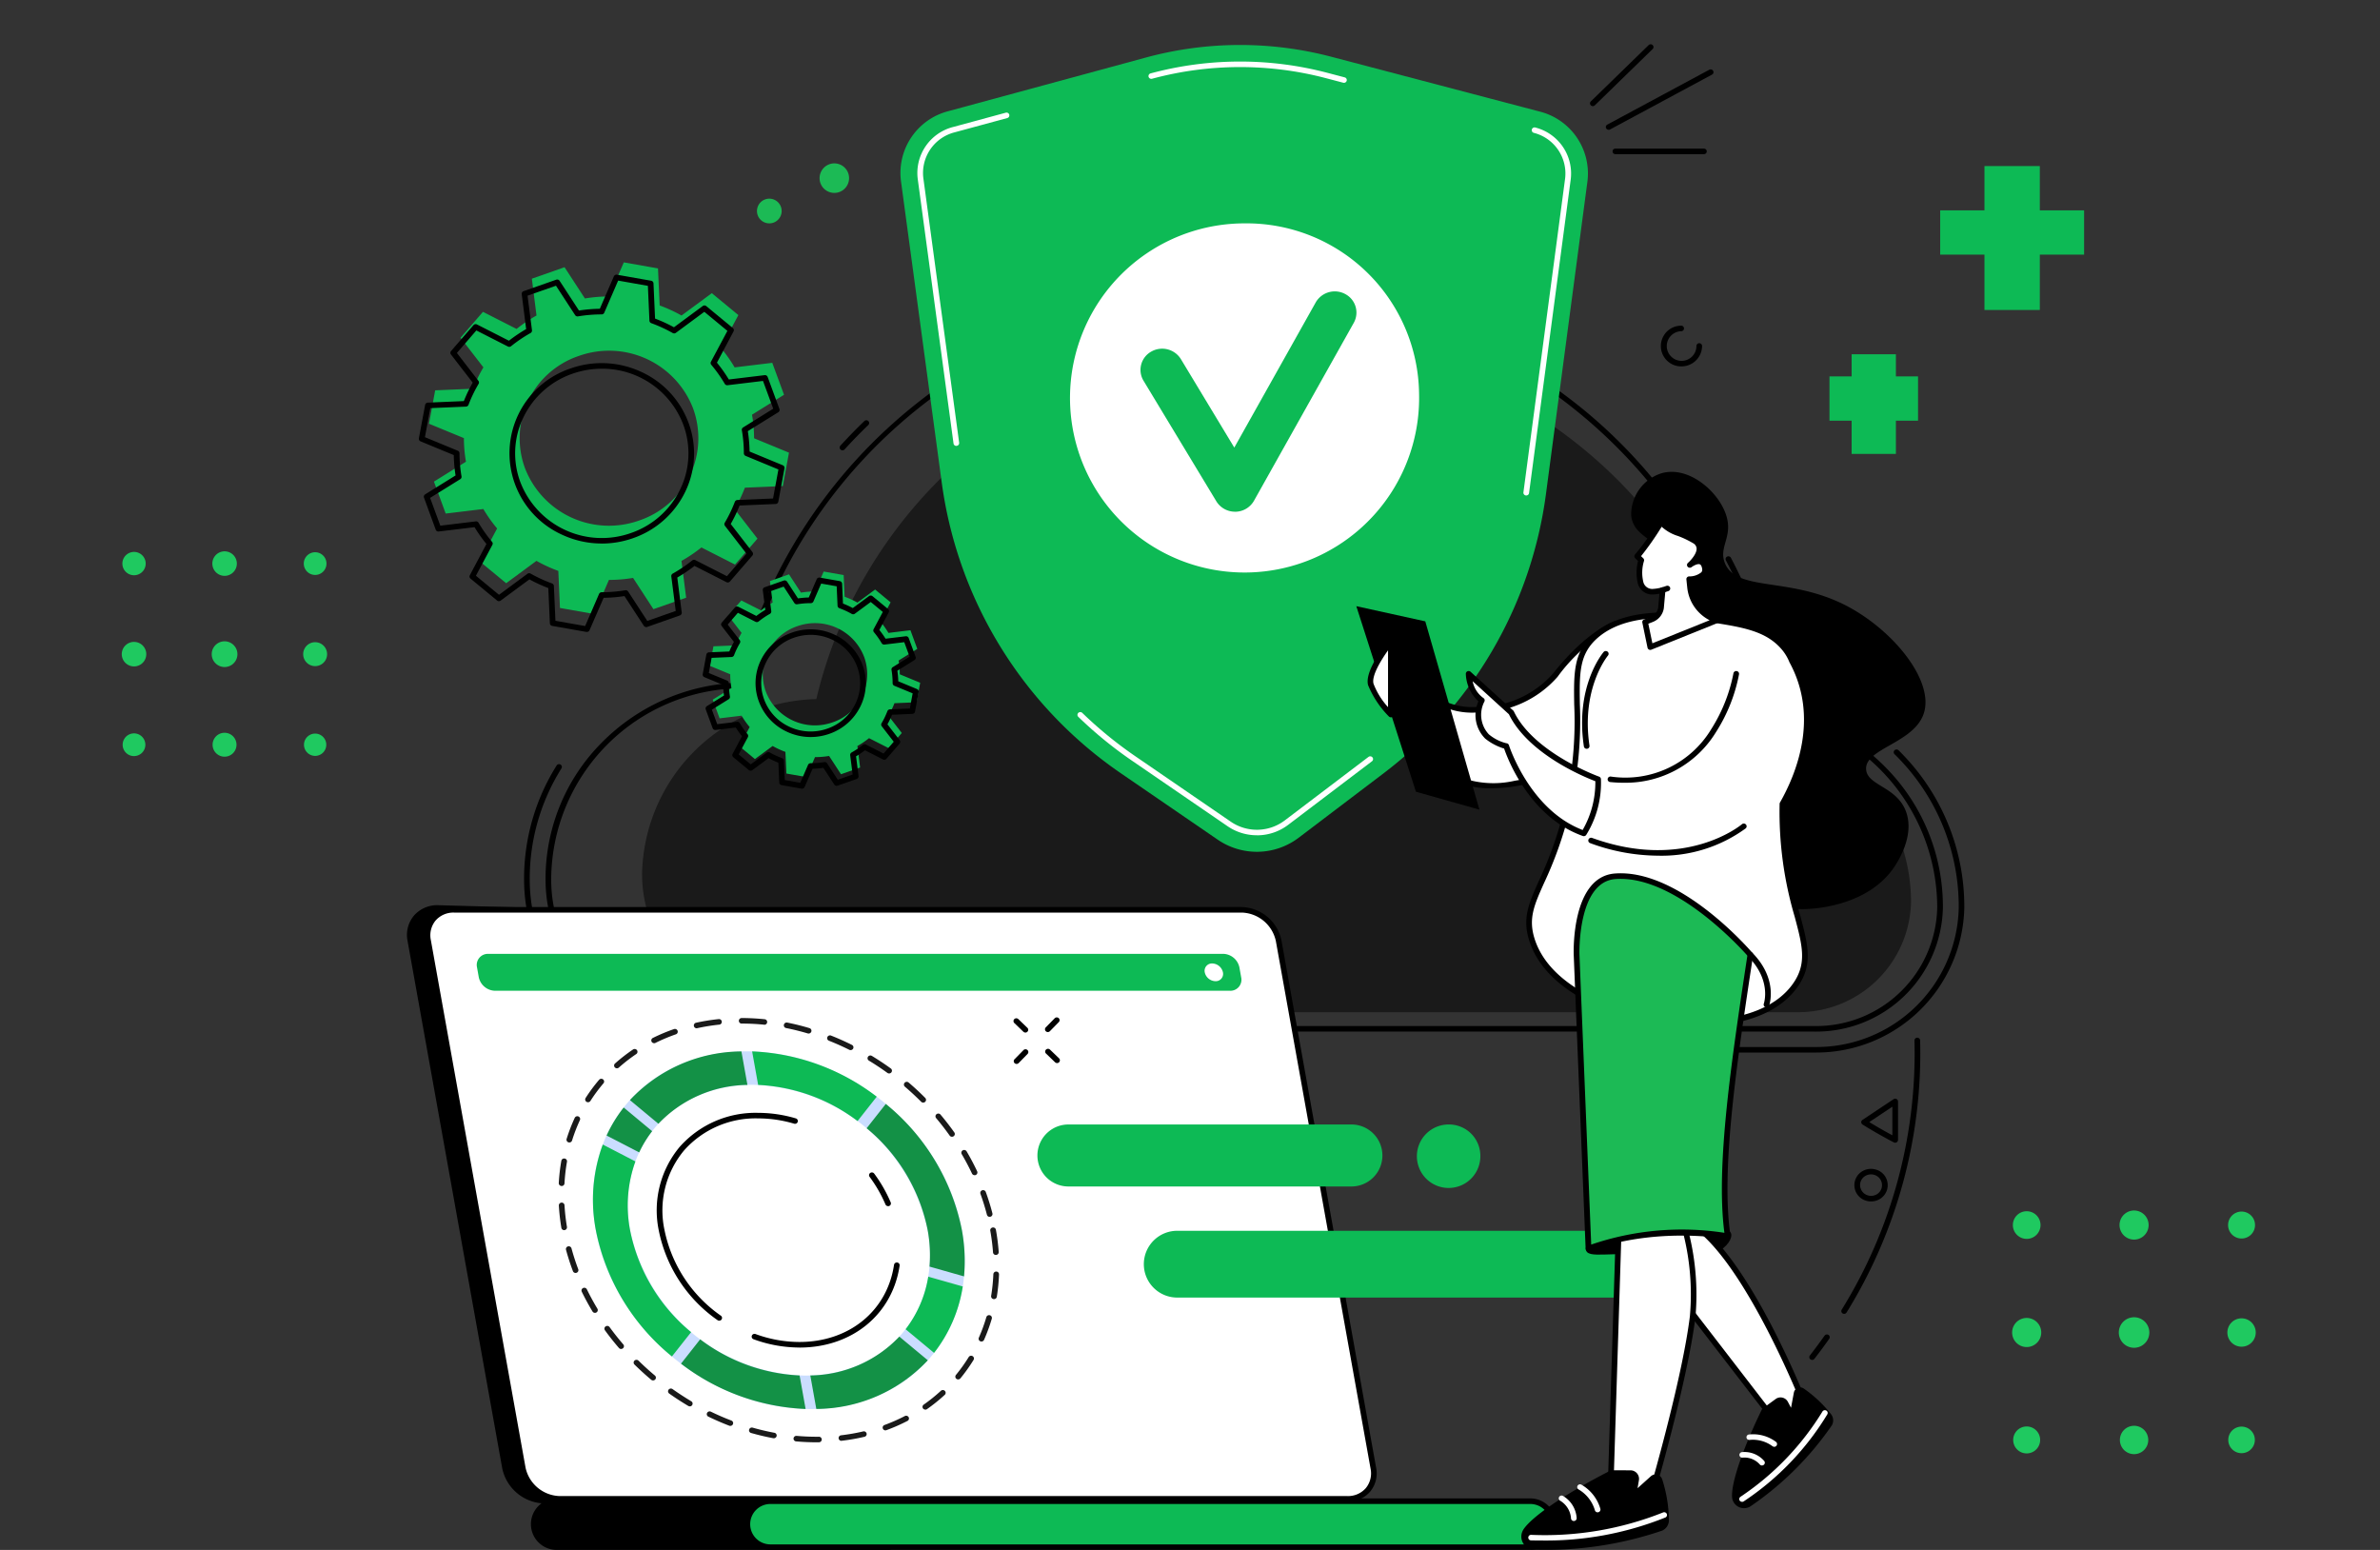<svg height="140" viewBox="0 0 215 140" width="215" xmlns="http://www.w3.org/2000/svg" xmlns:xlink="http://www.w3.org/1999/xlink"><rect x="0" y="0" width="215" height="140" fill="#333333" stroke="none"/><clipPath id="a"><path d="m229 2059h215v140h-215z"/></clipPath><clipPath id="b"><path d="m0 0h140.688v136h-140.688z"/></clipPath><g clip-path="url(#a)" transform="translate(-229 -2059)"><g transform="translate(265.769 2063)"><g clip-path="url(#b)"><path d="m742.465 701.265a.259.259 0 0 1 -.155-.051.246.246 0 0 1 -.049-.35c.455-.585.9-1.187 1.326-1.79a.26.26 0 0 1 .356-.064.246.246 0 0 1 .066.348c-.429.609-.88 1.218-1.34 1.809a.258.258 0 0 1 -.2.1" transform="translate(-615.532 -582.427)"/><path d="m759.406 563.14a.259.259 0 0 1 -.132-.036.247.247 0 0 1 -.087-.343 43.981 43.981 0 0 0 6.571-24.309.253.253 0 0 1 .25-.256.259.259 0 0 1 .262.244 44.479 44.479 0 0 1 -6.645 24.579.258.258 0 0 1 -.22.121" transform="translate(-629.582 -448.463)"/><path d="m767.586 612.19a1.546 1.546 0 0 1 -.42-.058 1.459 1.459 0 0 1 -.319-2.7 1.525 1.525 0 0 1 1.145-.126 1.459 1.459 0 0 1 .319 2.7 1.522 1.522 0 0 1 -.725.184m-.013-2.443a1 1 0 0 0 -.478.121.963.963 0 0 0 -.471.579.973.973 0 0 0 .684 1.2 1 1 0 0 0 .755-.083.962.962 0 0 0 .471-.58.974.974 0 0 0 -.684-1.2 1.017 1.017 0 0 0 -.277-.039" transform="translate(-635.325 -507.667)"/><path d="m772.753 575.216a.26.26 0 0 1 -.119-.029c-1.434-.739-2.814-1.6-2.827-1.614a.247.247 0 0 1 -.005-.417l2.811-1.872a.262.262 0 0 1 .264-.014.249.249 0 0 1 .136.221v3.474a.249.249 0 0 1 -.124.214.262.262 0 0 1 -.132.036m-2.341-1.861c.428.26 1.225.734 2.086 1.193v-2.583z" transform="translate(-638.322 -475.999)"/><path d="m121.875 416.041h-43.813a16.359 16.359 0 0 1 -11.224-4.4 15.243 15.243 0 0 1 -4.9-10.79q-.007-.253-.007-.508a19.231 19.231 0 0 1 2.941-10.233.26.26 0 0 1 .352-.083.247.247 0 0 1 .084.344 18.738 18.738 0 0 0 -2.866 9.972q0 .249.006.5a14.752 14.752 0 0 0 4.747 10.441 15.843 15.843 0 0 0 10.87 4.263h43.813a.25.25 0 1 1 0 .5" transform="translate(-51.357 -324.965)"/><path d="m229.233 206.415a.259.259 0 0 1 -.17-.064.246.246 0 0 1 -.02-.353c.7-.762 1.424-1.51 2.164-2.223a.26.26 0 0 1 .362 0 .246.246 0 0 1 0 .354c-.733.706-1.454 1.447-2.142 2.2a.258.258 0 0 1 -.191.084" transform="translate(-189.896 -169.74)"/><path d="m336.454 125.217a.256.256 0 0 1 -.238-.157.248.248 0 0 1 .143-.325 50.043 50.043 0 0 1 18.273-3.446q.4 0 .8.006a.25.25 0 1 1 0 .5q-.4-.006-.791-.006a49.519 49.519 0 0 0 -18.083 3.41.261.261 0 0 1 -.1.018" transform="translate(-278.817 -101.067)"/><path d="m507.18 131.319a.259.259 0 0 1 -.124-.031 49.383 49.383 0 0 0 -15.436-5.328.251.251 0 0 1 -.209-.289.256.256 0 0 1 .3-.2 49.909 49.909 0 0 1 15.6 5.384.247.247 0 0 1 .1.34.257.257 0 0 1 -.224.128" transform="translate(-407.536 -104.545)"/><path d="m585.09 159.549a.261.261 0 0 1 -.138-.039c-.815-.509-1.655-1-2.5-1.457a.247.247 0 0 1 -.1-.34.259.259 0 0 1 .348-.1c.851.463 1.7.959 2.524 1.472a.247.247 0 0 1 .078.346.258.258 0 0 1 -.216.115" transform="translate(-482.935 -131.31)"/><path d="m710.327 292.879a.259.259 0 0 1 -.144-.043 20.06 20.06 0 0 0 -7.741-3.062.253.253 0 0 1 -.206-.195 46.585 46.585 0 0 0 -4.3-11.822.247.247 0 0 1 .111-.337.259.259 0 0 1 .345.109 47.081 47.081 0 0 1 4.3 11.782 20.564 20.564 0 0 1 7.77 3.111.247.247 0 0 1 .068.347.257.257 0 0 1 -.212.11" transform="translate(-578.796 -231.143)"/><path d="m685.231 409.424h-12.06a.25.25 0 1 1 0-.5h12.06a12.869 12.869 0 0 0 13.01-12.563v-.137a19.242 19.242 0 0 0 -5.2-13.137c-.194-.208-.394-.415-.6-.614a.246.246 0 0 1 0-.354.26.26 0 0 1 .362 0c.207.2.413.416.612.63a19.737 19.737 0 0 1 5.329 13.474v.139a13.377 13.377 0 0 1 -13.522 13.06" transform="translate(-558.065 -318.349)"/><path d="m74.818 182.512a16.111 16.111 0 0 1 15.745-15.925c4.382-18.565 21.408-32.406 41.743-32.406 21.05 0 38.554 14.833 42.158 34.383a16.464 16.464 0 0 1 14.991 16.229q0 .057 0 .114a10.191 10.191 0 0 1 -10.324 9.961h-91.6a12.521 12.521 0 0 1 -12.7-11.942q-.005-.206-.005-.414" fill="#1a1a1a" transform="translate(-53.587 -107.44)"/><path d="m187.97 199.735h-100.461a14.4 14.4 0 0 1 -9.879-3.874 13.373 13.373 0 0 1 -4.306-9.466q-.006-.23-.006-.461a17.422 17.422 0 0 1 5.109-12.329 18.243 18.243 0 0 1 12.209-5.378 46.222 46.222 0 0 1 16.373-25.356 47.368 47.368 0 0 1 13.639-7.485 48.229 48.229 0 0 1 46.429 8.168 46 46 0 0 1 15.994 26.856 18.674 18.674 0 0 1 11.655 5.83 17.864 17.864 0 0 1 4.824 12.2v.127a11.449 11.449 0 0 1 -11.578 11.173m-51.351-66.554c-21.895 0-40.617 14.534-45.529 35.345l-.044.187-.2.007a17.343 17.343 0 0 0 -17.02 17.214q0 .225.006.448c.185 7.087 6.319 12.853 13.674 12.853h100.462a10.942 10.942 0 0 0 11.066-10.676v-.123a17.738 17.738 0 0 0 -16.21-17.549l-.192-.019-.034-.185c-4.005-21.73-23.343-37.5-45.981-37.5" transform="translate(-60.804 -110.559)"/><path d="m32.2 519.234c1.642-1.311 3.367-2.533 5.132-3.7 3.584-2.366 7.361-4.481 11.178-6.53 2.008-1.078 4.093-2.053 6.151-3.056s4.147-2.009 6.223-3.009q2.846-1.37 5.689-2.745c4.305-14.219 8.982-30.339 8.053-30.339l-70.592-1.945a2.425 2.425 0 0 0 -2.485 2.944l8.551 47.646a3.727 3.727 0 0 0 3.542 2.944h15.71c.926-.763 1.909-1.466 2.847-2.215" transform="translate(-1.246 -389.896)"/><path d="m28.11 520.449h-15.71a3.991 3.991 0 0 1 -3.795-3.149l-8.555-47.653a2.718 2.718 0 0 1 .58-2.3 2.784 2.784 0 0 1 2.158-.937l70.6 1.947a.331.331 0 0 1 .259.133c.229.3.838 1.1-8.074 30.527a.252.252 0 0 1 -.132.153q-2.842 1.378-5.69 2.745c-2.1 1.009-4.15 2-6.222 3.008q-.7.34-1.4.677c-1.571.759-3.195 1.543-4.745 2.375-3.395 1.825-7.384 4.025-11.152 6.518-1.933 1.276-3.606 2.481-5.114 3.685-.413.329-.84.655-1.253.97-.528.4-1.074.817-1.591 1.243a.259.259 0 0 1 -.165.059m-25.328-53.54a2.272 2.272 0 0 0 -1.758.758 2.236 2.236 0 0 0 -.467 1.893l8.554 47.651a3.463 3.463 0 0 0 3.29 2.737h15.616c.5-.411 1.026-.81 1.534-1.2.411-.313.836-.637 1.244-.962 1.52-1.213 3.205-2.428 5.151-3.712 3.79-2.5 7.787-4.711 11.2-6.542 1.56-.837 3.189-1.624 4.765-2.385q.7-.337 1.4-.676c2.073-1.01 4.127-2 6.224-3.009q2.8-1.346 5.589-2.7c7.456-24.63 8.22-29.188 8.131-29.917z" transform="translate(0 -388.646)"/><path d="m84.45 468.908h-71.15a2.285 2.285 0 0 0 -2.345 2.778l8.555 47.651a3.512 3.512 0 0 0 3.342 2.778h71.148a2.285 2.285 0 0 0 2.345-2.778l-8.555-47.651a3.512 3.512 0 0 0 -3.342-2.778" fill="#fff" transform="translate(-9.053 -390.727)"/><path d="m92.756 521.114h-71.145a3.78 3.78 0 0 1 -3.594-2.984l-8.555-47.651a2.58 2.58 0 0 1 .549-2.183 2.642 2.642 0 0 1 2.048-.888h71.141a3.781 3.781 0 0 1 3.594 2.984l8.555 47.651a2.58 2.58 0 0 1 -.549 2.183 2.641 2.641 0 0 1 -2.048.888m-80.7-53.206a2.134 2.134 0 0 0 -1.656.709 2.1 2.1 0 0 0 -.437 1.775l8.555 47.651a3.253 3.253 0 0 0 3.09 2.571h71.152a2.134 2.134 0 0 0 1.656-.709 2.1 2.1 0 0 0 .437-1.775l-8.555-47.651a3.253 3.253 0 0 0 -3.09-2.571z" transform="translate(-7.807 -389.477)"/><path d="m98.184 789.3h-29.044a2.075 2.075 0 1 0 0 4.149h29.911c1.171 0-.867-4.149-.867-4.149" transform="translate(-55.578 -657.697)"/><path d="m97.807 792.446h-29.907a2.325 2.325 0 1 1 0-4.649h29.04a.257.257 0 0 1 .231.142c.393.8 1.635 3.467 1.131 4.249a.565.565 0 0 1 -.494.258m-29.908-4.146a1.825 1.825 0 1 0 0 3.649h29.907c.046 0 .053-.011.061-.024.235-.364-.373-2.134-1.09-3.625z" transform="translate(-54.334 -656.448)"/><path d="m250.822 789.3h-68.56a2.075 2.075 0 1 0 0 4.149h68.56a2.075 2.075 0 1 0 0-4.149" fill="#0dba55" transform="translate(-149.393 -657.697)"/><path d="m249.578 792.446h-68.561a2.325 2.325 0 1 1 0-4.649h68.561a2.325 2.325 0 1 1 0 4.649m-68.561-4.146a1.825 1.825 0 1 0 0 3.649h68.561a1.825 1.825 0 1 0 0-3.649z" transform="translate(-148.149 -656.448)"/><path d="m104.355 492.786h-66.377a1 1 0 0 0 -1.029 1.214l.161.9a1.541 1.541 0 0 0 1.466 1.218h66.377a1 1 0 0 0 1.028-1.218l-.161-.9a1.54 1.54 0 0 0 -1.466-1.218" fill="#0dba55" transform="translate(-30.627 -410.624)"/><path d="m423.8 498.771a.66.66 0 0 1 -.677.8 1.015 1.015 0 0 1 -.965-.8.66.66 0 0 1 .677-.8 1.015 1.015 0 0 1 .965.8" fill="#fff" transform="translate(-350.094 -414.943)"/><path d="m103.583 565.883c-.608 0-1.226-.028-1.837-.082a.252.252 0 0 1 -.232-.272.256.256 0 0 1 .278-.227c.672.06 1.355.086 2.019.078a.25.25 0 1 1 0 .5h-.235m2.274-.132a.25.25 0 0 1 -.03-.5 17.827 17.827 0 0 0 1.984-.348.256.256 0 0 1 .309.184.25.25 0 0 1 -.189.3 18.279 18.279 0 0 1 -2.043.358h-.031m-6.113-.228a.272.272 0 0 1 -.048 0c-.671-.125-1.348-.285-2.013-.474a.249.249 0 0 1 -.174-.31.257.257 0 0 1 .317-.17c.65.185 1.311.34 1.967.463a.251.251 0 0 1 .2.293.255.255 0 0 1 -.251.2m10.084-.711a.256.256 0 0 1 -.239-.162.248.248 0 0 1 .15-.322 15.889 15.889 0 0 0 1.835-.808.259.259 0 0 1 .346.1.247.247 0 0 1 -.106.338 16.413 16.413 0 0 1 -1.9.835.261.261 0 0 1 -.09.016m-14.012-.4a.26.26 0 0 1 -.093-.017c-.637-.244-1.273-.519-1.892-.82a.247.247 0 0 1 -.116-.335.259.259 0 0 1 .343-.113c.606.294 1.229.564 1.851.8a.248.248 0 0 1 .145.324.256.256 0 0 1 -.238.159m17.617-1.471a.258.258 0 0 1 -.208-.1.247.247 0 0 1 .059-.349 14.806 14.806 0 0 0 1.552-1.249.26.26 0 0 1 .362.01.246.246 0 0 1 -.01.353 15.316 15.316 0 0 1 -1.606 1.293.258.258 0 0 1 -.149.047m-21.283-.3a.262.262 0 0 1 -.132-.036c-.584-.346-1.164-.722-1.723-1.118a.246.246 0 0 1 -.057-.349.26.26 0 0 1 .358-.056c.548.388 1.116.756 1.688 1.1a.247.247 0 0 1 .087.344.257.257 0 0 1 -.219.121m-3.313-2.345a.259.259 0 0 1 -.167-.06c-.522-.437-1.032-.9-1.515-1.376a.246.246 0 0 1 0-.354.261.261 0 0 1 .362 0c.473.466.972.919 1.484 1.348a.246.246 0 0 1 .028.353.258.258 0 0 1 -.195.087m27.561-.09a.258.258 0 0 1 -.16-.055.246.246 0 0 1 -.039-.351 14.607 14.607 0 0 0 1.151-1.612.259.259 0 0 1 .351-.086.247.247 0 0 1 .088.343 15.051 15.051 0 0 1 -1.19 1.667.258.258 0 0 1 -.2.093m-30.443-2.748a.258.258 0 0 1 -.2-.089c-.444-.515-.87-1.052-1.266-1.6a.246.246 0 0 1 .061-.349.26.26 0 0 1 .357.059c.388.535.806 1.062 1.24 1.565a.246.246 0 0 1 -.031.352.259.259 0 0 1 -.165.059m32.548-.671a.258.258 0 0 1 -.1-.021.248.248 0 0 1 -.133-.329 15.144 15.144 0 0 0 .678-1.852.257.257 0 0 1 .317-.171.249.249 0 0 1 .175.309 15.613 15.613 0 0 1 -.7 1.912.256.256 0 0 1 -.235.151m-34.914-2.59a.257.257 0 0 1 -.221-.123c-.35-.581-.677-1.182-.971-1.785a.248.248 0 0 1 .121-.333.259.259 0 0 1 .341.118c.288.59.607 1.178.95 1.747a.247.247 0 0 1 -.091.342.258.258 0 0 1 -.13.035m36.044-1.245a.26.26 0 0 1 -.04 0 .251.251 0 0 1 -.213-.286 16.59 16.59 0 0 0 .2-1.96.257.257 0 0 1 .266-.24.252.252 0 0 1 .246.26 17.038 17.038 0 0 1 -.2 2.019.254.254 0 0 1 -.253.211m-37.8-2.364a.256.256 0 0 1 -.24-.164c-.239-.634-.449-1.284-.624-1.929a.25.25 0 0 1 .182-.306.257.257 0 0 1 .313.178c.171.63.376 1.264.61 1.884a.248.248 0 0 1 -.152.321.26.26 0 0 1 -.088.016m37.965-1.624a.254.254 0 0 1 -.255-.232 18.907 18.907 0 0 0 -.248-1.959.251.251 0 0 1 .208-.289.256.256 0 0 1 .3.2 19.46 19.46 0 0 1 .254 2.01.252.252 0 0 1 -.237.267h-.011m-39.009-2.238a.254.254 0 0 1 -.252-.21 19.246 19.246 0 0 1 -.227-2.014.256.256 0 0 1 .511-.029 18.774 18.774 0 0 0 .221 1.962.255.255 0 0 1 -.253.29m38.44-1.2a.255.255 0 0 1 -.248-.189c-.163-.632-.36-1.268-.586-1.891a.248.248 0 0 1 .156-.319.257.257 0 0 1 .327.152c.232.638.434 1.289.6 1.936a.25.25 0 0 1 -.186.3.269.269 0 0 1 -.063.008m-38.669-2.786h-.014a.252.252 0 0 1 -.242-.263 16.8 16.8 0 0 1 .232-2.016.254.254 0 0 1 .3-.2.251.251 0 0 1 .209.289 16.364 16.364 0 0 0 -.225 1.957.254.254 0 0 1 -.255.237m37.3-.98a.257.257 0 0 1 -.232-.145c-.281-.593-.593-1.184-.93-1.757a.247.247 0 0 1 .094-.341.26.26 0 0 1 .35.092c.344.586.664 1.19.951 1.8a.248.248 0 0 1 -.125.332.258.258 0 0 1 -.107.023m-36.608-2.958a.258.258 0 0 1 -.075-.011.249.249 0 0 1 -.17-.312 15.5 15.5 0 0 1 .732-1.9.258.258 0 0 1 .339-.125.248.248 0 0 1 .128.331 15.081 15.081 0 0 0 -.709 1.84.255.255 0 0 1 -.245.177m34.566-.516a.258.258 0 0 1 -.21-.108c-.382-.538-.793-1.069-1.223-1.578a.246.246 0 0 1 .035-.352.26.26 0 0 1 .36.034c.439.52.859 1.062 1.249 1.611a.246.246 0 0 1 -.065.348.258.258 0 0 1 -.146.045m-2.6-3.085a.26.26 0 0 1 -.184-.076c-.468-.471-.963-.929-1.47-1.363a.246.246 0 0 1 -.024-.353.26.26 0 0 1 .361-.024c.518.442 1.023.91 1.5 1.391a.246.246 0 0 1 -.005.354.258.258 0 0 1 -.178.071m-30.278-.033a.26.26 0 0 1 -.136-.038.247.247 0 0 1 -.082-.345 15.051 15.051 0 0 1 1.22-1.647.26.26 0 0 1 .36-.032.246.246 0 0 1 .033.352 14.514 14.514 0 0 0 -1.179 1.592.257.257 0 0 1 -.217.118m27.2-2.6a.259.259 0 0 1 -.152-.049c-.542-.393-1.106-.767-1.676-1.112a.247.247 0 0 1 -.082-.344.259.259 0 0 1 .352-.081c.582.353 1.158.735 1.711 1.135a.247.247 0 0 1 .053.35.258.258 0 0 1 -.206.1m-24.588-.465a.259.259 0 0 1 -.189-.082.246.246 0 0 1 .017-.353 15.4 15.4 0 0 1 1.628-1.265.26.26 0 0 1 .356.064.247.247 0 0 1 -.065.348 14.846 14.846 0 0 0 -1.574 1.223.259.259 0 0 1 -.172.065m21.108-1.642a.262.262 0 0 1 -.116-.027c-.6-.3-1.223-.577-1.842-.822a.248.248 0 0 1 -.141-.326.259.259 0 0 1 .334-.138c.633.25 1.266.533 1.883.84a.247.247 0 0 1 .111.336.256.256 0 0 1 -.228.136m-17.75-.626a.256.256 0 0 1 -.228-.136.247.247 0 0 1 .112-.336 16.415 16.415 0 0 1 1.909-.8.257.257 0 0 1 .327.151.248.248 0 0 1 -.155.32 15.962 15.962 0 0 0 -1.849.778.26.26 0 0 1 -.116.027m13.959-.873a.26.26 0 0 1 -.075-.011c-.648-.192-1.308-.356-1.961-.486a.25.25 0 0 1 -.2-.3.256.256 0 0 1 .3-.195c.669.133 1.344.3 2.008.5a.249.249 0 0 1 .171.312.256.256 0 0 1 -.245.177m-10.114-.474a.255.255 0 0 1 -.25-.2.25.25 0 0 1 .194-.3 18.465 18.465 0 0 1 2.048-.329.25.25 0 1 1 .054.5 17.882 17.882 0 0 0 -1.99.32.275.275 0 0 1 -.056.006m6.107-.322h-.027c-.671-.068-1.35-.1-2.018-.1a.25.25 0 1 1 0-.5c.685 0 1.381.037 2.07.107a.25.25 0 0 1 -.026.5" fill="#1a1a1a" transform="translate(-66.597 -439.603)"/><path d="m112.325 545.594c-9.133 0-15.237 7.232-13.636 16.153s10.3 16.154 19.436 16.154 15.237-7.232 13.636-16.154-10.3-16.153-19.436-16.153m5.257 29.285a16.6 16.6 0 0 1 -15.8-13.132c-1.3-7.252 3.661-13.132 11.085-13.132a16.6 16.6 0 0 1 15.8 13.132c1.3 7.252-3.661 13.132-11.085 13.132" fill="#caddff" transform="translate(-81.634 -454.627)"/><path d="m109.738 578.147-2.572-2.138a12.653 12.653 0 0 0 -1.546 2.53l2.946 1.525a10.284 10.284 0 0 1 1.172-1.917" fill="#139146" transform="translate(-87.593 -479.971)"/><path d="m182.665 545.639.543 3.024a16.1 16.1 0 0 1 8.981 3.264l1.732-2.2a19.8 19.8 0 0 0 -11.256-4.091" fill="#0dba55" transform="translate(-151.489 -454.665)"/><path d="m243.269 576.268a15.911 15.911 0 0 1 5.514 9.208 12.589 12.589 0 0 1 .165 3.288l3.119.885a15.453 15.453 0 0 0 -.191-4.173 19.6 19.6 0 0 0 -6.876-11.405z" fill="#139146" transform="translate(-201.749 -478.356)"/><path d="m263.879 672.385 2.572 2.138a12.952 12.952 0 0 0 2.594-6l-3.118-.885a10.528 10.528 0 0 1 -2.048 4.75" fill="#0dba55" transform="translate(-218.841 -556.32)"/><path d="m107.3 613.02a15.912 15.912 0 0 1 -5.514-9.208 11.776 11.776 0 0 1 .481-6.212l-2.947-1.525a14.46 14.46 0 0 0 -.628 7.737 19.6 19.6 0 0 0 6.874 11.405z" fill="#0dba55" transform="translate(-81.635 -496.691)"/><path d="m221.494 700.135a11.27 11.27 0 0 1 -8.042 3.509l.543 3.024a13.868 13.868 0 0 0 10.072-4.395z" fill="#139146" transform="translate(-177.021 -583.402)"/><path d="m120.555 552.172a11.27 11.27 0 0 1 8.042-3.509l-.543-3.024a13.868 13.868 0 0 0 -10.072 4.395z" fill="#139146" transform="translate(-97.846 -454.665)"/><path d="m156.267 707.894-.543-3.024a16.1 16.1 0 0 1 -8.981-3.264l-1.732 2.2a19.8 19.8 0 0 0 11.256 4.091" fill="#139146" transform="translate(-120.261 -584.628)"/><path d="m186.734 667.653a12.09 12.09 0 0 1 -4.148-.75.248.248 0 0 1 -.15-.322.258.258 0 0 1 .329-.147 11.571 11.571 0 0 0 3.969.718c4.489 0 7.923-2.8 8.545-6.967a.256.256 0 0 1 .29-.212.251.251 0 0 1 .216.284c-.66 4.423-4.3 7.4-9.051 7.4" transform="translate(-151.285 -549.934)"/><path d="m246.266 614.23a.257.257 0 0 1 -.237-.154 12.248 12.248 0 0 0 -1.434-2.494.246.246 0 0 1 .057-.349.26.26 0 0 1 .358.056 12.751 12.751 0 0 1 1.492 2.6.248.248 0 0 1 -.138.327.259.259 0 0 1 -.1.019" transform="translate(-202.808 -509.282)"/><path d="m137.91 597.689a.258.258 0 0 1 -.151-.048 12.964 12.964 0 0 1 -5.307-8.085 8.953 8.953 0 0 1 1.892-7.577 9.15 9.15 0 0 1 7.095-3.064 11.955 11.955 0 0 1 3.39.5.249.249 0 0 1 .171.312.257.257 0 0 1 -.319.167 11.432 11.432 0 0 0 -3.242-.479 8.641 8.641 0 0 0 -6.7 2.886 8.469 8.469 0 0 0 -1.78 7.169 12.462 12.462 0 0 0 5.1 7.768.246.246 0 0 1 .055.349.258.258 0 0 1 -.207.1" transform="translate(-109.706 -482.393)"/><path d="m261.185 12.664 3.7 27.355a38.009 38.009 0 0 0 16.276 26.216l8.649 5.929a6.254 6.254 0 0 0 7.29-.172l7.567-5.74a37.948 37.948 0 0 0 14.771-25.212l3.762-28.346a5.767 5.767 0 0 0 -4.317-6.306l-18.816-4.948a32.46 32.46 0 0 0 -16.743.066l-17.87 4.85a5.765 5.765 0 0 0 -4.269 6.307" fill="#0dba55" transform="translate(-216.565 -.312)"/><g fill="#fff"><path d="m591.136 78.274h-.033a.251.251 0 0 1 -.221-.28l3.766-28.346a3.786 3.786 0 0 0 -2.824-4.126.249.249 0 0 1 -.181-.306.256.256 0 0 1 .314-.177 4.289 4.289 0 0 1 3.2 4.673l-3.766 28.346a.254.254 0 0 1 -.253.218" transform="translate(-490.031 -37.521)"/><path d="m410.1 11.273a.264.264 0 0 1 -.067-.009l-1.6-.421a30.512 30.512 0 0 0 -15.668.062.257.257 0 0 1 -.315-.174.249.249 0 0 1 .178-.308 31.042 31.042 0 0 1 15.937-.063l1.6.421a.249.249 0 0 1 .181.306.255.255 0 0 1 -.247.185" transform="translate(-325.46 -7.792)"/><path d="m273.613 67.124a.254.254 0 0 1 -.254-.217l-3.235-23.907a4.291 4.291 0 0 1 3.163-4.674l4.791-1.3a.257.257 0 0 1 .315.174.249.249 0 0 1 -.178.308l-4.79 1.3a3.789 3.789 0 0 0 -2.793 4.127l3.235 23.9a.251.251 0 0 1 -.22.281h-.034" transform="translate(-223.99 -30.846)"/><path d="m371.057 372.916a4.663 4.663 0 0 1 -2.648-.817l-8.649-5.929a37.231 37.231 0 0 1 -4.837-3.952.246.246 0 0 1 0-.354.261.261 0 0 1 .362 0 36.708 36.708 0 0 0 4.77 3.9l8.649 5.929a4.177 4.177 0 0 0 4.868-.115l7.567-5.74a.26.26 0 0 1 .359.044.246.246 0 0 1 -.045.351l-7.567 5.74a4.637 4.637 0 0 1 -2.827.947" transform="translate(-294.284 -301.469)"/><path d="m382.461 112.419a15.769 15.769 0 1 1 -15.765-15.4 15.586 15.586 0 0 1 15.765 15.4" transform="translate(-291.036 -80.843)"/></g><path d="m396.768 153.779a1.97 1.97 0 0 1 -1.689-.943l-6.579-10.891a1.891 1.891 0 0 1 .693-2.624 1.987 1.987 0 0 1 2.686.677l4.823 7.989 7.355-13.112a1.986 1.986 0 0 1 2.663-.759 1.893 1.893 0 0 1 .777 2.6l-9.012 16.067a1.968 1.968 0 0 1 -1.689 1h-.031" fill="#0dba55" transform="translate(-321.97 -111.558)"/><path d="m167.418 285.893-1.726.606.246 1.942a7.61 7.61 0 0 0 -1.051.71l-1.775-.9-1.185 1.368 1.208 1.562a7.457 7.457 0 0 0 -.544 1.128l-2 .085-.326 1.763 1.843.762a7.282 7.282 0 0 0 .109 1.244l-1.69 1.051.621 1.686 1.988-.24a7.438 7.438 0 0 0 .727 1.027l-.924 1.734 1.4 1.157 1.6-1.18a7.8 7.8 0 0 0 1.155.532l.087 1.956 1.805.318.78-1.8a7.767 7.767 0 0 0 1.273-.106l1.076 1.651 1.726-.606-.246-1.942a7.6 7.6 0 0 0 1.051-.71l1.775.9 1.185-1.368-1.208-1.562a7.438 7.438 0 0 0 .544-1.128l2-.085.326-1.763-1.843-.762a7.265 7.265 0 0 0 -.108-1.244l1.69-1.051-.62-1.686-1.988.241a7.428 7.428 0 0 0 -.727-1.027l.925-1.734-1.4-1.157-1.6 1.18a7.783 7.783 0 0 0 -1.155-.531l-.087-1.956-1.805-.318-.78 1.8a7.763 7.763 0 0 0 -1.273.106zm6.79 7.466a4.585 4.585 0 0 1 -2.846 5.9 4.753 4.753 0 0 1 -6.041-2.781 4.585 4.585 0 0 1 2.846-5.9 4.753 4.753 0 0 1 6.041 2.781" fill="#0dba55" transform="translate(-132.911 -238.014)"/><path d="m165.485 307.986a.267.267 0 0 1 -.046 0l-1.805-.318a.252.252 0 0 1 -.21-.235l-.08-1.792a8.119 8.119 0 0 1 -.886-.408l-1.465 1.081a.261.261 0 0 1 -.32-.009l-1.4-1.157a.247.247 0 0 1 -.062-.307l.847-1.588a7.732 7.732 0 0 1 -.558-.788l-1.822.22a.257.257 0 0 1 -.272-.163l-.62-1.686a.247.247 0 0 1 .1-.3l1.548-.963a7.531 7.531 0 0 1 -.083-.955l-1.688-.7a.249.249 0 0 1 -.152-.275l.326-1.763a.255.255 0 0 1 .241-.206l1.835-.078a7.714 7.714 0 0 1 .417-.865l-1.107-1.432a.246.246 0 0 1 .009-.312l1.184-1.368a.261.261 0 0 1 .314-.06l1.626.827a7.9 7.9 0 0 1 .807-.545l-.226-1.779a.249.249 0 0 1 .167-.266l1.726-.606a.258.258 0 0 1 .3.1l.985 1.512a8.069 8.069 0 0 1 .977-.082l.714-1.649a.259.259 0 0 1 .281-.149l1.805.318a.253.253 0 0 1 .21.235l.079 1.792a8.116 8.116 0 0 1 .886.408l1.465-1.081a.261.261 0 0 1 .32.009l1.4 1.157a.246.246 0 0 1 .062.306l-.847 1.588a7.665 7.665 0 0 1 .558.788l1.822-.22a.255.255 0 0 1 .272.164l.621 1.686a.247.247 0 0 1 -.1.3l-1.548.963a7.525 7.525 0 0 1 .083.955l1.688.7a.249.249 0 0 1 .152.275l-.326 1.763a.255.255 0 0 1 -.241.206l-1.835.078a7.74 7.74 0 0 1 -.417.865l1.107 1.431a.246.246 0 0 1 -.009.312l-1.185 1.368a.26.26 0 0 1 -.314.06l-1.626-.827a7.872 7.872 0 0 1 -.807.545l.226 1.78a.249.249 0 0 1 -.167.266l-1.726.606a.259.259 0 0 1 -.3-.1l-.986-1.512a8.117 8.117 0 0 1 -.977.082l-.715 1.649a.257.257 0 0 1 -.236.153m-1.558-.779 1.4.247.7-1.616a.256.256 0 0 1 .236-.153 7.555 7.555 0 0 0 1.228-.1.257.257 0 0 1 .259.112l.966 1.482 1.341-.471-.221-1.744a.248.248 0 0 1 .126-.248 7.364 7.364 0 0 0 1.016-.686.261.261 0 0 1 .281-.029l1.593.811.92-1.063-1.084-1.4a.246.246 0 0 1 -.017-.276 7.2 7.2 0 0 0 .526-1.09.256.256 0 0 1 .229-.163l1.8-.076.253-1.37-1.654-.684a.25.25 0 0 1 -.156-.231 7.06 7.06 0 0 0 -.1-1.2.248.248 0 0 1 .115-.253l1.518-.944-.482-1.31-1.785.216a.256.256 0 0 1 -.253-.123 7.2 7.2 0 0 0 -.7-.992.246.246 0 0 1 -.03-.275l.83-1.556-1.088-.9-1.436 1.059a.262.262 0 0 1 -.282.017 7.532 7.532 0 0 0 -1.116-.514.251.251 0 0 1 -.166-.223l-.078-1.756-1.4-.247-.7 1.616a.256.256 0 0 1 -.236.153 7.546 7.546 0 0 0 -1.228.1.257.257 0 0 1 -.259-.112l-.966-1.482-1.341.471.221 1.743a.248.248 0 0 1 -.126.248 7.4 7.4 0 0 0 -1.016.686.26.26 0 0 1 -.281.029l-1.593-.811-.92 1.063 1.084 1.4a.245.245 0 0 1 .017.276 7.226 7.226 0 0 0 -.526 1.091.256.256 0 0 1 -.229.163l-1.8.076-.253 1.37 1.654.684a.25.25 0 0 1 .156.231 7.026 7.026 0 0 0 .1 1.2.248.248 0 0 1 -.115.253l-1.517.944.482 1.31 1.785-.216a.255.255 0 0 1 .253.123 7.2 7.2 0 0 0 .7.992.246.246 0 0 1 .03.275l-.83 1.556 1.088.9 1.436-1.059a.262.262 0 0 1 .282-.017 7.566 7.566 0 0 0 1.116.514.251.251 0 0 1 .166.223zm2.337-3.887a5.058 5.058 0 0 1 -2.118-.466 4.874 4.874 0 0 1 -2.563-2.754 4.729 4.729 0 0 1 .181-3.718 4.9 4.9 0 0 1 2.819-2.5 5.052 5.052 0 0 1 3.806.177 4.873 4.873 0 0 1 2.563 2.754 4.729 4.729 0 0 1 -.181 3.718 4.9 4.9 0 0 1 -2.819 2.5 5.088 5.088 0 0 1 -1.687.289m.006-9.23a4.564 4.564 0 0 0 -1.514.259 4.4 4.4 0 0 0 -2.53 2.246 4.244 4.244 0 0 0 -.163 3.335 4.375 4.375 0 0 0 2.3 2.471 4.535 4.535 0 0 0 3.414.159 4.4 4.4 0 0 0 2.529-2.246 4.241 4.241 0 0 0 .163-3.335 4.373 4.373 0 0 0 -2.3-2.471 4.537 4.537 0 0 0 -1.9-.418" transform="translate(-129.798 -240.75)"/><path d="m23.888 118.592-2.954 1.037.421 3.324a13.012 13.012 0 0 0 -1.8 1.215l-3.037-1.545-2.027 2.341 2.066 2.673a12.732 12.732 0 0 0 -.931 1.93l-3.426.145-.557 3.017 3.153 1.3a12.432 12.432 0 0 0 .186 2.129l-2.892 1.8 1.062 2.886 3.4-.412a12.721 12.721 0 0 0 1.244 1.757l-1.582 2.966 2.4 1.98 2.736-2.019a13.316 13.316 0 0 0 1.976.909l.148 3.347 3.089.545 1.335-3.08a13.3 13.3 0 0 0 2.179-.181l1.841 2.825 2.954-1.037-.421-3.324a13.012 13.012 0 0 0 1.8-1.215l3.037 1.545 2.027-2.341-2.067-2.673a12.735 12.735 0 0 0 .931-1.93l3.426-.145.557-3.018-3.153-1.3a12.431 12.431 0 0 0 -.186-2.129l2.892-1.8-1.062-2.886-3.4.412a12.7 12.7 0 0 0 -1.244-1.757l1.582-2.967-2.4-1.98-2.736 2.019a13.316 13.316 0 0 0 -1.976-.909l-.149-3.347-3.089-.545-1.335 3.08a13.3 13.3 0 0 0 -2.179.181zm11.62 12.776a7.846 7.846 0 0 1 -4.871 10.1 8.133 8.133 0 0 1 -10.337-4.76 7.846 7.846 0 0 1 4.871-10.1 8.133 8.133 0 0 1 10.337 4.758" fill="#0dba55" transform="translate(-9.658 -98.455)"/><path d="m21.464 157.107a.263.263 0 0 1 -.046 0l-3.089-.545a.252.252 0 0 1 -.21-.235l-.141-3.182a13.671 13.671 0 0 1 -1.707-.786l-2.6 1.92a.261.261 0 0 1 -.32-.009l-2.4-1.98a.246.246 0 0 1 -.062-.306l1.5-2.821a13.024 13.024 0 0 1 -1.075-1.519l-3.235.391a.256.256 0 0 1 -.272-.164l-1.057-2.889a.247.247 0 0 1 .1-.3l2.75-1.71a12.679 12.679 0 0 1 -.161-1.84l-3-1.239a.249.249 0 0 1 -.152-.275l.563-3.018a.255.255 0 0 1 .241-.206l3.258-.138a13.08 13.08 0 0 1 .8-1.668l-1.965-2.542a.246.246 0 0 1 .009-.312l2.027-2.341a.261.261 0 0 1 .314-.06l2.887 1.469a13.328 13.328 0 0 1 1.555-1.05l-.4-3.16a.249.249 0 0 1 .167-.266l2.954-1.037a.258.258 0 0 1 .3.1l1.751 2.686a13.633 13.633 0 0 1 1.883-.157l1.269-2.929a.26.26 0 0 1 .281-.149l3.089.545a.252.252 0 0 1 .21.235l.141 3.182a13.657 13.657 0 0 1 1.708.786l2.6-1.92a.261.261 0 0 1 .32.009l2.4 1.98a.246.246 0 0 1 .062.307l-1.5 2.821a12.973 12.973 0 0 1 1.075 1.519l3.235-.391a.257.257 0 0 1 .272.164l1.062 2.886a.247.247 0 0 1 -.1.3l-2.755 1.709a12.719 12.719 0 0 1 .161 1.84l3 1.24a.249.249 0 0 1 .152.275l-.557 3.018a.255.255 0 0 1 -.241.205l-3.258.138a13.068 13.068 0 0 1 -.8 1.668l1.965 2.542a.246.246 0 0 1 -.009.312l-2.027 2.341a.26.26 0 0 1 -.314.06l-2.887-1.469a13.28 13.28 0 0 1 -1.555 1.05l.4 3.16a.25.25 0 0 1 -.167.266l-2.954 1.037a.259.259 0 0 1 -.3-.1l-1.751-2.686a13.649 13.649 0 0 1 -1.883.157l-1.275 2.928a.257.257 0 0 1 -.236.153m-2.842-1.007 2.686.474 1.255-2.9a.256.256 0 0 1 .236-.153h.001a13.125 13.125 0 0 0 2.13-.178.257.257 0 0 1 .259.112l1.731 2.657 2.569-.9-.4-3.125a.249.249 0 0 1 .126-.248 12.77 12.77 0 0 0 1.763-1.191.261.261 0 0 1 .281-.029l2.855 1.453 1.763-2.036-1.943-2.514a.246.246 0 0 1 -.017-.276 12.507 12.507 0 0 0 .913-1.892.256.256 0 0 1 .229-.163l3.221-.136.485-2.624-2.965-1.226a.25.25 0 0 1 -.156-.231 12.205 12.205 0 0 0 -.182-2.086.248.248 0 0 1 .115-.253l2.719-1.691-.923-2.509-3.2.387a.254.254 0 0 1 -.253-.123 12.491 12.491 0 0 0 -1.22-1.722.246.246 0 0 1 -.03-.275l1.487-2.789-2.084-1.722-2.573 1.9a.261.261 0 0 1 -.282.017 13.119 13.119 0 0 0 -1.938-.892.251.251 0 0 1 -.166-.223l-.14-3.147-2.686-.474-1.255 2.9a.256.256 0 0 1 -.236.153s0 0-.006 0a13.067 13.067 0 0 0 -2.13.178.257.257 0 0 1 -.259-.112l-1.731-2.657-2.568.9.4 3.125a.248.248 0 0 1 -.126.247 12.787 12.787 0 0 0 -1.763 1.192.261.261 0 0 1 -.282.029l-2.855-1.453-1.757 2.035 1.943 2.514a.245.245 0 0 1 .018.276 12.546 12.546 0 0 0 -.913 1.893.256.256 0 0 1 -.229.162l-3.221.137-.485 2.624 2.967 1.224a.251.251 0 0 1 .156.23 12.229 12.229 0 0 0 .182 2.087.247.247 0 0 1 -.115.253l-2.723 1.691.923 2.509 3.2-.387a.254.254 0 0 1 .253.123 12.52 12.52 0 0 0 1.22 1.722.245.245 0 0 1 .03.275l-1.487 2.789 2.084 1.722 2.573-1.9a.261.261 0 0 1 .282-.017 13.111 13.111 0 0 0 1.937.892.251.251 0 0 1 .166.223zm4.176-6.98a8.466 8.466 0 0 1 -3.548-.781 8.076 8.076 0 0 1 .733-15.03 8.46 8.46 0 0 1 6.373.3 8.162 8.162 0 0 1 4.292 4.612 7.919 7.919 0 0 1 -.3 6.226 8.214 8.214 0 0 1 -4.721 4.193 8.52 8.52 0 0 1 -2.825.484m0-15.792a7.955 7.955 0 0 0 -2.639.451 7.712 7.712 0 0 0 -4.431 3.935 7.432 7.432 0 0 0 -.285 5.843 7.885 7.885 0 0 0 10.01 4.607 7.71 7.71 0 0 0 4.431-3.935 7.434 7.434 0 0 0 .285-5.843 7.832 7.832 0 0 0 -7.373-5.06" transform="translate(-5.215 -104.026)"/><path d="m439.408 642.808h-46.293a3.016 3.016 0 1 0 0 6.03h46.293a3.016 3.016 0 1 0 0-6.03" fill="#0dba55" transform="translate(-323.461 -535.633)"/><path d="m361.7 585.21h-25.565a2.8 2.8 0 1 0 0 5.6h25.565a2.8 2.8 0 1 0 0-5.6" fill="#0dba55" transform="translate(-276.388 -487.638)"/><path d="m540.246 588.011a2.867 2.867 0 1 1 -2.866-2.8 2.833 2.833 0 0 1 2.866 2.8" fill="#0dba55" transform="translate(-443.286 -487.639)"/><path d="m654.041 267.639c1.907 1.448 4.729 3.592 8.734 3.511.635-.013 5.808-.193 8.188-3.97.313-.5 1.739-2.761.94-4.867-.851-2.243-3.465-2.306-3.59-3.758-.166-1.928 4.391-2.385 5.227-5.137.9-2.969-2.85-7.531-7.073-9.7-5.087-2.608-9.817-1.209-10.9-3.79-.63-1.5.78-2.395.077-4.435-.75-2.175-3.5-4.474-5.923-3.674a3.921 3.921 0 0 0 -2.632 3.765c.177 1.9 2.286 2.185 3.478 3.857 3.042 4.266-4.958 10.433-3.458 18.5.96 5.157 5.317 8.467 6.937 9.7" transform="translate(-536.503 -193.035)"/><path d="m542.2 313.991s-2.426.844-5.415 4.624-9.717 3.992-11.892 1.4-1.939-3.316-1.939-3.316l-.794 2.228s.638 11.217 11 9.489c2.132-.356 5.193-1.018 6.449-2.1 4.848-4.161 2.593-12.324 2.593-12.324" fill="#fff" transform="translate(-433.037 -261.639)"/><path d="m529.834 327.592a8.294 8.294 0 0 1 -5.243-1.684c-3.587-2.794-3.922-8-3.935-8.222a.245.245 0 0 1 .014-.1l.794-2.228.485.159a.074.074 0 0 0 .006-.021c0 .007-.083.75 1.887 3.1a6.034 6.034 0 0 0 4.7 1.64 8.907 8.907 0 0 0 6.794-3.029c3-3.795 5.43-4.671 5.532-4.707a.26.26 0 0 1 .2.014.252.252 0 0 1 .128.156c.094.339 2.24 8.362-2.671 12.577-1.016.871-3.228 1.6-6.575 2.155a12.9 12.9 0 0 1 -2.12.184m-8.663-9.886c.042.529.51 5.3 3.741 7.813a8.6 8.6 0 0 0 6.955 1.4c3.207-.535 5.393-1.24 6.323-2.038 4.171-3.58 2.917-10.32 2.584-11.786a15.242 15.242 0 0 0 -5.035 4.427 9.433 9.433 0 0 1 -7.192 3.224 6.534 6.534 0 0 1 -5.1-1.823 12.065 12.065 0 0 1 -1.78-2.6z" transform="translate(-431.793 -260.39)"/><path d="m597.241 327.194c2.327-9.269-.62-13.173 2.716-16.038 3.054-2.622 8.342-1.773 10.631-1.406 2.6.417 4.747.762 6.21 2.371a4.412 4.412 0 0 1 .853 1.351c2.794 5.14.529 10.447-.867 12.9-.23 9.83 3.753 12.784 1.13 16.426-2.84 3.942-9.861 3.744-13.548 2.958-1.294-.275-8.545-1.979-10.2-7.084-1.086-3.347 1.366-4.665 3.076-11.476" fill="#fff" transform="translate(-492.533 -257.749)"/><path d="m607.7 345.228a22.846 22.846 0 0 1 -4.624-.473c-2.026-.431-8.761-2.229-10.391-7.254-.66-2.035-.055-3.387.862-5.434a33.72 33.72 0 0 0 3.19-15.932c-.044-2.884-.073-4.789 1.815-6.411 3.144-2.7 8.538-1.834 10.841-1.465 2.6.417 4.837.776 6.36 2.452a4.64 4.64 0 0 1 .892 1.4c2.786 5.133.686 10.374-.843 13.077a32.521 32.521 0 0 0 1.341 9.973c.723 2.715 1.2 4.508-.256 6.529-1.965 2.727-5.763 3.532-9.188 3.532m-11.446-19.218a34.7 34.7 0 0 1 -2.238 6.258c-.9 2.012-1.445 3.226-.843 5.082 1.586 4.891 8.618 6.619 10.012 6.916 3.366.717 10.474 1.042 13.284-2.858 1.32-1.832.891-3.444.18-6.115a33.363 33.363 0 0 1 -1.356-10.172.248.248 0 0 1 .032-.116c1.479-2.6 3.556-7.686.876-12.64a.262.262 0 0 1 -.024-.046 4.154 4.154 0 0 0 -.806-1.276c-1.4-1.543-3.458-1.873-6.06-2.29-2.232-.358-7.458-1.2-10.421 1.347-1.71 1.469-1.684 3.185-1.641 6.027a34.775 34.775 0 0 1 -1 9.882" transform="translate(-491.298 -256.505)"/><path d="m573.6 350.581s-5.981-2.13-7.848-6.024l-3.85-3.5a3.208 3.208 0 0 0 1.2 2.4 2.851 2.851 0 0 0 .467 3.263 4.378 4.378 0 0 0 1.733.859s1.9 6.083 7.015 7.895a8.745 8.745 0 0 0 1.286-4.889" fill="#fff" transform="translate(-466.001 -284.189)"/><path d="m571.073 354.472a.263.263 0 0 1 -.087-.015c-4.779-1.691-6.778-6.9-7.12-7.9a5.033 5.033 0 0 1 -1.7-.893l-.016-.014a3.009 3.009 0 0 1 -.606-3.356 3.547 3.547 0 0 1 -1.138-2.482.25.25 0 0 1 .15-.236.261.261 0 0 1 .28.045l3.85 3.5a.25.25 0 0 1 .057.077c1.8 3.757 7.645 5.874 7.7 5.895a.251.251 0 0 1 .168.222 8.91 8.91 0 0 1 -1.328 5.04.257.257 0 0 1 -.214.113m-8.58-9.193a3.962 3.962 0 0 0 1.572.8.256.256 0 0 1 .239.177c.019.059 1.871 5.828 6.66 7.66a8.628 8.628 0 0 0 1.147-4.407c-.99-.376-6.05-2.447-7.81-6.049l-3.276-2.982a2.438 2.438 0 0 0 .971 1.517.247.247 0 0 1 .092.322 2.582 2.582 0 0 0 .405 2.963" transform="translate(-464.758 -282.941)"/><path d="m631.5 425.08a17.869 17.869 0 0 1 -6.114-1.135.248.248 0 0 1 -.151-.321.258.258 0 0 1 .329-.148c8.424 3.053 13.483-1.192 13.533-1.235a.26.26 0 0 1 .361.022.246.246 0 0 1 -.022.353 12.882 12.882 0 0 1 -7.937 2.464" transform="translate(-518.508 -351.789)"/><path d="m636.939 349.644c-.4 0-.815-.02-1.247-.063a.252.252 0 0 1 -.229-.274.256.256 0 0 1 .281-.223 9.056 9.056 0 0 0 9.082-4.288 14.559 14.559 0 0 0 2-5.03.255.255 0 0 1 .292-.209.251.251 0 0 1 .214.285 14.818 14.818 0 0 1 -2.077 5.221 9.562 9.562 0 0 1 -8.319 4.58" transform="translate(-527.004 -282.94)"/><path d="m508.7 305.789 4.89 17.009-5.734-1.618-5.386-16.761z" transform="translate(-416.714 -253.664)"/><path d="m511.782 330.361a8.654 8.654 0 0 1 -1.813-2.713c-.341-1.2 1.813-3.843 1.813-3.843z" fill="#fff" transform="translate(-422.899 -269.817)"/><path d="m510.544 329.361a.259.259 0 0 1 -.186-.078 8.773 8.773 0 0 1 -1.874-2.819c-.365-1.286 1.63-3.785 1.859-4.066a.26.26 0 0 1 .285-.08.25.25 0 0 1 .172.236v6.556a.25.25 0 0 1 -.161.232.262.262 0 0 1 -.1.018m-.256-6.049c-.653.912-1.508 2.322-1.31 3.019a6.746 6.746 0 0 0 1.31 2.114z" transform="translate(-421.662 -268.567)"/><path d="m622.362 337.538a.254.254 0 0 1 -.253-.214c-.811-5.411 1.676-8.4 1.782-8.527a.26.26 0 0 1 .36-.032.246.246 0 0 1 .033.352c-.025.029-2.445 2.958-1.669 8.135a.251.251 0 0 1 -.216.284h-.037" transform="translate(-515.796 -273.901)"/><path d="m623.915 642.246c0 1.1 2.626.066 5.925.778 4.806 1.037 7.221-.9 7.221-2s-3.607-.769-7-.769-6.146.894-6.146 2" transform="translate(-517.428 -533.462)"/><path d="m640.6 623.633 14.541 18.867 2.319-2s-6.032-15.285-11.335-16.767l-3.945-2.351z" fill="#fff" transform="translate(-531.265 -517.777)"/><path d="m653.9 641.5h-.026a.258.258 0 0 1 -.179-.1l-14.541-18.867a.245.245 0 0 1 -.007-.292l1.58-2.254a.26.26 0 0 1 .344-.072l3.916 2.333c5.355 1.551 11.222 16.28 11.47 16.908a.246.246 0 0 1 -.069.277l-2.319 2a.26.26 0 0 1 -.17.063m-14.226-19.124 14.264 18.508 1.978-1.709c-.664-1.636-6.269-15.1-11.1-16.455a.259.259 0 0 1 -.063-.027l-3.737-2.227z" transform="translate(-530.021 -516.527)"/><path d="m642.49 618.756a22.521 22.521 0 0 1 1.858 11.2c-.722 5.857-3.715 16.065-3.715 16.065h-3.715l.874-27.947z" fill="#fff" transform="translate(-528.211 -515.022)"/><path d="m639.389 645.021h-3.715a.259.259 0 0 1 -.184-.076.247.247 0 0 1 -.072-.182l.874-27.946a.248.248 0 0 1 .092-.184.263.263 0 0 1 .2-.055l4.7.682a.255.255 0 0 1 .194.141 22.976 22.976 0 0 1 1.88 11.335c-.717 5.809-3.693 16-3.723 16.1a.255.255 0 0 1 -.246.181m-3.451-.5h3.262c.4-1.4 3-10.5 3.655-15.845a22.4 22.4 0 0 0 -1.78-10.942l-4.275-.621z" transform="translate(-526.967 -513.773)"/><path d="m589.951 777.865c.97-1.4 4.6-3.651 7.91-5.326l1.74.006a.771.771 0 0 1 .771.892l-.124.724 1.2-1.079a.632.632 0 0 1 1.025.273 12.469 12.469 0 0 1 .609 3.723 1.03 1.03 0 0 1 -.63.921 32.569 32.569 0 0 1 -11.55 1.711 1.18 1.18 0 0 1 -.946-1.846" transform="translate(-489.087 -643.734)"/><path d="m594.451 797.824c-.246 0-.494 0-.746-.008a.25.25 0 1 1 .005-.5h.006a28.85 28.85 0 0 0 11.905-2.018.259.259 0 0 1 .342.115.247.247 0 0 1 -.118.334 28.965 28.965 0 0 1 -11.4 2.076" fill="#fff" transform="translate(-492.167 -662.677)"/><path d="m621.217 782.692a.256.256 0 0 1 -.246-.181 3.242 3.242 0 0 0 -1.443-1.867.248.248 0 0 1 -.135-.328.258.258 0 0 1 .336-.132 3.687 3.687 0 0 1 1.733 2.188.249.249 0 0 1 -.175.309.262.262 0 0 1 -.071.01" fill="#fff" transform="translate(-513.662 -650.088)"/><path d="m610.967 788.543a.254.254 0 0 1 -.254-.219 2.023 2.023 0 0 0 -.966-1.605.248.248 0 0 1 -.116-.334.257.257 0 0 1 .34-.116 2.509 2.509 0 0 1 1.25 1.993.251.251 0 0 1 -.222.279h-.032" fill="#fff" transform="translate(-505.561 -655.154)"/><path d="m704.044 729.574 1.212-.884a.749.749 0 0 1 1.1.246l.289.545.258-1.381a.577.577 0 0 1 .9-.351 11.526 11.526 0 0 1 2.47 2.331.9.9 0 0 1 .056.99 28.165 28.165 0 0 1 -7.319 7.294 1.086 1.086 0 0 1 -1.694-.823c-.078-1.511 1.281-5.03 2.725-7.967" transform="translate(-581.619 -606.32)"/><path d="m705.382 748.254a.258.258 0 0 1 -.208-.1.246.246 0 0 1 .058-.349 24.847 24.847 0 0 0 7.4-7.69.259.259 0 0 1 .344-.109.247.247 0 0 1 .112.336 24.9 24.9 0 0 1 -7.553 7.869.26.26 0 0 1 -.149.047" fill="#fff" transform="translate(-584.778 -616.599)"/><path d="m711.453 754a.259.259 0 0 1 -.153-.05 2.985 2.985 0 0 0 -2.037-.573.257.257 0 0 1 -.31-.183.25.25 0 0 1 .188-.3 3.452 3.452 0 0 1 2.467.659.246.246 0 0 1 .05.35.257.257 0 0 1 -.2.1" fill="#fff" transform="translate(-587.946 -627.316)"/><path d="m707.263 763.86a.258.258 0 0 1 -.184-.076 1.855 1.855 0 0 0 -1.549-.634.256.256 0 0 1 -.3-.2.25.25 0 0 1 .2-.294 2.357 2.357 0 0 1 2.016.776.246.246 0 0 1 -.006.354.259.259 0 0 1 -.178.071" fill="#fff" transform="translate(-584.86 -635.486)"/><path d="m632.647 483.112c-.9-6.014.579-15.72 2.045-25.406 0 0-6.439-7.521-12.207-7.087-3.731.281-3.487 7.087-3.487 7.087l1.076 26.55s4.8-2.207 12.573-1.144" fill="#1cba55" transform="translate(-513.347 -375.471)"/><path d="m618.825 483.255a.261.261 0 0 1 -.133-.036.25.25 0 0 1 -.123-.2l-1.076-26.55c-.01-.289-.207-7.051 3.724-7.346 5.832-.441 12.157 6.865 12.423 7.176a.246.246 0 0 1 .057.2l-.024.157c-1.431 9.455-2.911 19.231-2.02 25.176a.247.247 0 0 1 -.072.213.257.257 0 0 1 -.217.071c-7.6-1.04-12.382 1.1-12.429 1.123a.263.263 0 0 1 -.109.024m2.9-33.656c-.156 0-.31.006-.465.017-3.443.259-3.254 6.764-3.251 6.829l1.062 26.188a25.337 25.337 0 0 1 12.033-1.064c-.8-6.042.656-15.674 2.067-24.994l.007-.045c-.707-.8-6.327-6.931-11.452-6.931" transform="translate(-512.098 -374.221)"/><path d="m711.188 496.723a.262.262 0 0 1 -.083-.013.249.249 0 0 1 -.16-.317c.029-.086.69-2.117-1.407-4.254a.246.246 0 0 1 .008-.354.26.26 0 0 1 .362.008c2.322 2.366 1.556 4.664 1.522 4.761a.256.256 0 0 1 -.242.169" transform="translate(-588.378 -409.732)"/><path d="m651.108 261.362a37.15 37.15 0 0 0 2.278-3.2c-.019.826 1.738 1.059 2.919 1.817s-.438 2.173-.438 2.173 1.173-.909 1.366.308c.112.706-.739.922-1.423.975.022.212.049.474.08.761a3.512 3.512 0 0 0 2.421 2.955l-6.018 2.423-.468-2.267.613-.246a1.32 1.32 0 0 0 .819-1.02l.145-1.62a3.907 3.907 0 0 1 -.926.148 1.079 1.079 0 0 1 -1.08-.89 3.829 3.829 0 0 1 .078-1.954z" fill="#fff" transform="translate(-539.98 -215.116)"/><path d="m651.049 268.509a.262.262 0 0 1 -.12-.03.252.252 0 0 1 -.13-.171l-.469-2.267a.249.249 0 0 1 .154-.281l.614-.246a1.074 1.074 0 0 0 .663-.826l.113-1.259a3.34 3.34 0 0 1 -.643.074 1.334 1.334 0 0 1 -1.328-1.093 4.167 4.167 0 0 1 .039-1.931l-.258-.254a.246.246 0 0 1 0-.35 22.072 22.072 0 0 0 1.888-2.635c.45-.693.45-.693.647-.634a.254.254 0 0 1 .183.247c-.008.352.651.62 1.349.9a8.975 8.975 0 0 1 1.454.7 1.076 1.076 0 0 1 .544.836 1.642 1.642 0 0 1 -.3.97.774.774 0 0 1 .262.05.919.919 0 0 1 .533.795.867.867 0 0 1 -.177.7 1.83 1.83 0 0 1 -1.218.535l.054.513a3.267 3.267 0 0 0 2.247 2.744.248.248 0 0 1 .016.468l-6.018 2.423a.26.26 0 0 1 -.1.019m-.176-2.364.365 1.767 5.17-2.081a3.753 3.753 0 0 1 -2.017-2.924c-.03-.287-.058-.549-.08-.761a.246.246 0 0 1 .058-.186.258.258 0 0 1 .176-.089 1.7 1.7 0 0 0 1.117-.373.372.372 0 0 0 .073-.314c-.025-.157-.082-.355-.214-.406-.2-.078-.588.138-.741.256a.261.261 0 0 1 -.354-.035.246.246 0 0 1 .025-.347c.23-.2.82-.834.783-1.323a.593.593 0 0 0 -.314-.455 8.441 8.441 0 0 0 -1.37-.654 3.835 3.835 0 0 1 -1.47-.834l-.079.123a26.374 26.374 0 0 1 -1.785 2.533l.2.192a.246.246 0 0 1 .061.256 3.572 3.572 0 0 0 -.069 1.827.826.826 0 0 0 .831.687 3.841 3.841 0 0 0 .858-.139.262.262 0 0 1 .23.051.248.248 0 0 1 .09.213l-.145 1.62a1.584 1.584 0 0 1 -.977 1.229z" transform="translate(-538.737 -213.803)"/><path d="m664.987 294.826-.439.146z" fill="#fff" transform="translate(-551.126 -245.67)"/><path d="m663.3 293.971a.256.256 0 0 1 -.242-.169.249.249 0 0 1 .16-.317l.439-.146a.257.257 0 0 1 .325.156.249.249 0 0 1 -.16.317l-.439.146a.26.26 0 0 1 -.083.013" transform="translate(-549.882 -244.419)"/><path d="m626.39 5.587a.258.258 0 0 1 -.181-.074.246.246 0 0 1 0-.354l5.223-5.086a.26.26 0 0 1 .362 0 .246.246 0 0 1 0 .354l-5.224 5.087a.259.259 0 0 1 -.181.073" transform="translate(-519.268)"/><path d="m634.771 19.057a.257.257 0 0 1 -.224-.129.247.247 0 0 1 .1-.34l9.213-4.956a.259.259 0 0 1 .348.1.247.247 0 0 1 -.1.34l-9.213 4.956a.259.259 0 0 1 -.123.031" transform="translate(-526.219 -11.333)"/><path d="m646.309 57h-8.009a.25.25 0 1 1 0-.5h8.008a.25.25 0 1 1 0 .5" transform="translate(-529.146 -47.076)"/><path d="m665.256 156.128a1.839 1.839 0 1 1 0-3.678.25.25 0 1 1 0 .5 1.339 1.339 0 1 0 1.373 1.339.256.256 0 0 1 .512 0 1.864 1.864 0 0 1 -1.885 1.839" transform="translate(-550.15 -127.032)"/><path d="m185.881 83.736a1.115 1.115 0 1 1 -.572 1.469 1.118 1.118 0 0 1 .572-1.469" fill="#1cba55" transform="translate(-153.602 -69.696)"/><path d="m337.925 528.522a.259.259 0 0 1 -.177-.069.246.246 0 0 1 -.008-.354l.806-.823a.26.26 0 0 1 .362-.008.246.246 0 0 1 .008.354l-.806.823a.258.258 0 0 1 -.185.077" transform="translate(-280.037 -439.299)"/><path d="m321.4 545.792a.259.259 0 0 1 -.177-.069.246.246 0 0 1 -.008-.354l.806-.823a.26.26 0 0 1 .362-.008.246.246 0 0 1 .008.354l-.806.823a.258.258 0 0 1 -.185.077" transform="translate(-266.335 -453.69)"/><path d="m322.061 528.964a.258.258 0 0 1 -.18-.072l-.818-.787a.246.246 0 0 1 0-.354.26.26 0 0 1 .362 0l.818.787a.246.246 0 0 1 0 .354.258.258 0 0 1 -.182.075" transform="translate(-266.202 -439.697)"/><path d="m338.833 545.492a.258.258 0 0 1 -.18-.072l-.818-.787a.246.246 0 0 1 0-.354.26.26 0 0 1 .362 0l.818.787a.246.246 0 0 1 0 .354.258.258 0 0 1 -.182.075" transform="translate(-280.112 -453.469)"/><path d="m219.15 64.636a1.333 1.333 0 1 1 -.684 1.757 1.336 1.336 0 0 1 .684-1.757" fill="#1cba55" transform="translate(-181.085 -53.765)"/></g><path d="m0 0h5v13h-5z" fill="#0dba55" transform="translate(142.5 11)"/><path d="m0 0h4v13h-4z" fill="#0dba55" transform="matrix(0 1 -1 0 151.5 15)"/><path d="m0 0h4v9h-4z" fill="#0dba55" transform="translate(130.5 28)"/><path d="m0 0h4v8h-4z" fill="#0dba55" transform="matrix(0 1 -1 0 136.5 30)"/><g fill="#1fc960"><path d="m3.051 34.331a1.053 1.053 0 1 0 -1.051-1.052 1.052 1.052 0 0 0 1.052 1.052" transform="translate(-27.713 13.629)"/><path d="m12.8 34.375a1.107 1.107 0 1 0 -1.108-1.107 1.107 1.107 0 0 0 1.108 1.107" transform="translate(-29.279 13.64)"/><path d="m22.57 34.309a1.025 1.025 0 1 0 -1.025-1.025 1.025 1.025 0 0 0 1.025 1.025" transform="translate(-30.871 13.624)"/><path d="m3.041 44.132a1.107 1.107 0 1 0 -1.107-1.107 1.107 1.107 0 0 0 1.107 1.107" transform="translate(-27.703 12.064)"/><path d="m12.787 44.177a1.161 1.161 0 1 0 -1.161-1.161 1.162 1.162 0 0 0 1.161 1.161" transform="translate(-29.269 12.074)"/><path d="m22.56 44.11a1.08 1.08 0 1 0 -1.08-1.08 1.08 1.08 0 0 0 1.08 1.08" transform="translate(-30.86 12.059)"/><path d="m3.056 53.823a1.025 1.025 0 1 0 -1.025-1.023 1.025 1.025 0 0 0 1.025 1.025" transform="translate(-27.719 10.472)"/><path d="m12.8 53.867a1.08 1.08 0 1 0 -1.08-1.08 1.08 1.08 0 0 0 1.08 1.08" transform="translate(-29.284 10.483)"/><path d="m22.574 53.809a1.007 1.007 0 1 0 -1.008-1.009 1.008 1.008 0 0 0 1.008 1.008" transform="translate(-30.874 10.469)"/><path d="m3.247 34.724a1.249 1.249 0 1 0 -1.247-1.249 1.249 1.249 0 0 0 1.248 1.248" transform="translate(143.066 73.182)"/><path d="m13 34.788a1.314 1.314 0 1 0 -1.314-1.313 1.314 1.314 0 0 0 1.314 1.313" transform="translate(143.015 73.182)"/><path d="m22.762 34.691a1.217 1.217 0 1 0 -1.217-1.217 1.217 1.217 0 0 0 1.217 1.217" transform="translate(142.963 73.181)"/><path d="m3.247 44.545a1.314 1.314 0 1 0 -1.313-1.313 1.313 1.313 0 0 0 1.313 1.313" transform="translate(143.066 73.131)"/><path d="m13 44.61a1.378 1.378 0 1 0 -1.378-1.378 1.378 1.378 0 0 0 1.378 1.378" transform="translate(143.015 73.131)"/><path d="m22.761 44.513a1.281 1.281 0 1 0 -1.281-1.281 1.281 1.281 0 0 0 1.281 1.281" transform="translate(142.964 73.131)"/><path d="m3.248 54.205a1.217 1.217 0 1 0 -1.217-1.217 1.216 1.216 0 0 0 1.217 1.217" transform="translate(143.065 73.079)"/><path d="m13 54.27a1.281 1.281 0 1 0 -1.281-1.281 1.281 1.281 0 0 0 1.281 1.281" transform="translate(143.015 73.08)"/><path d="m22.762 54.184a1.2 1.2 0 1 0 -1.2-1.2 1.2 1.2 0 0 0 1.2 1.2" transform="translate(142.963 73.079)"/></g></g></g></svg>